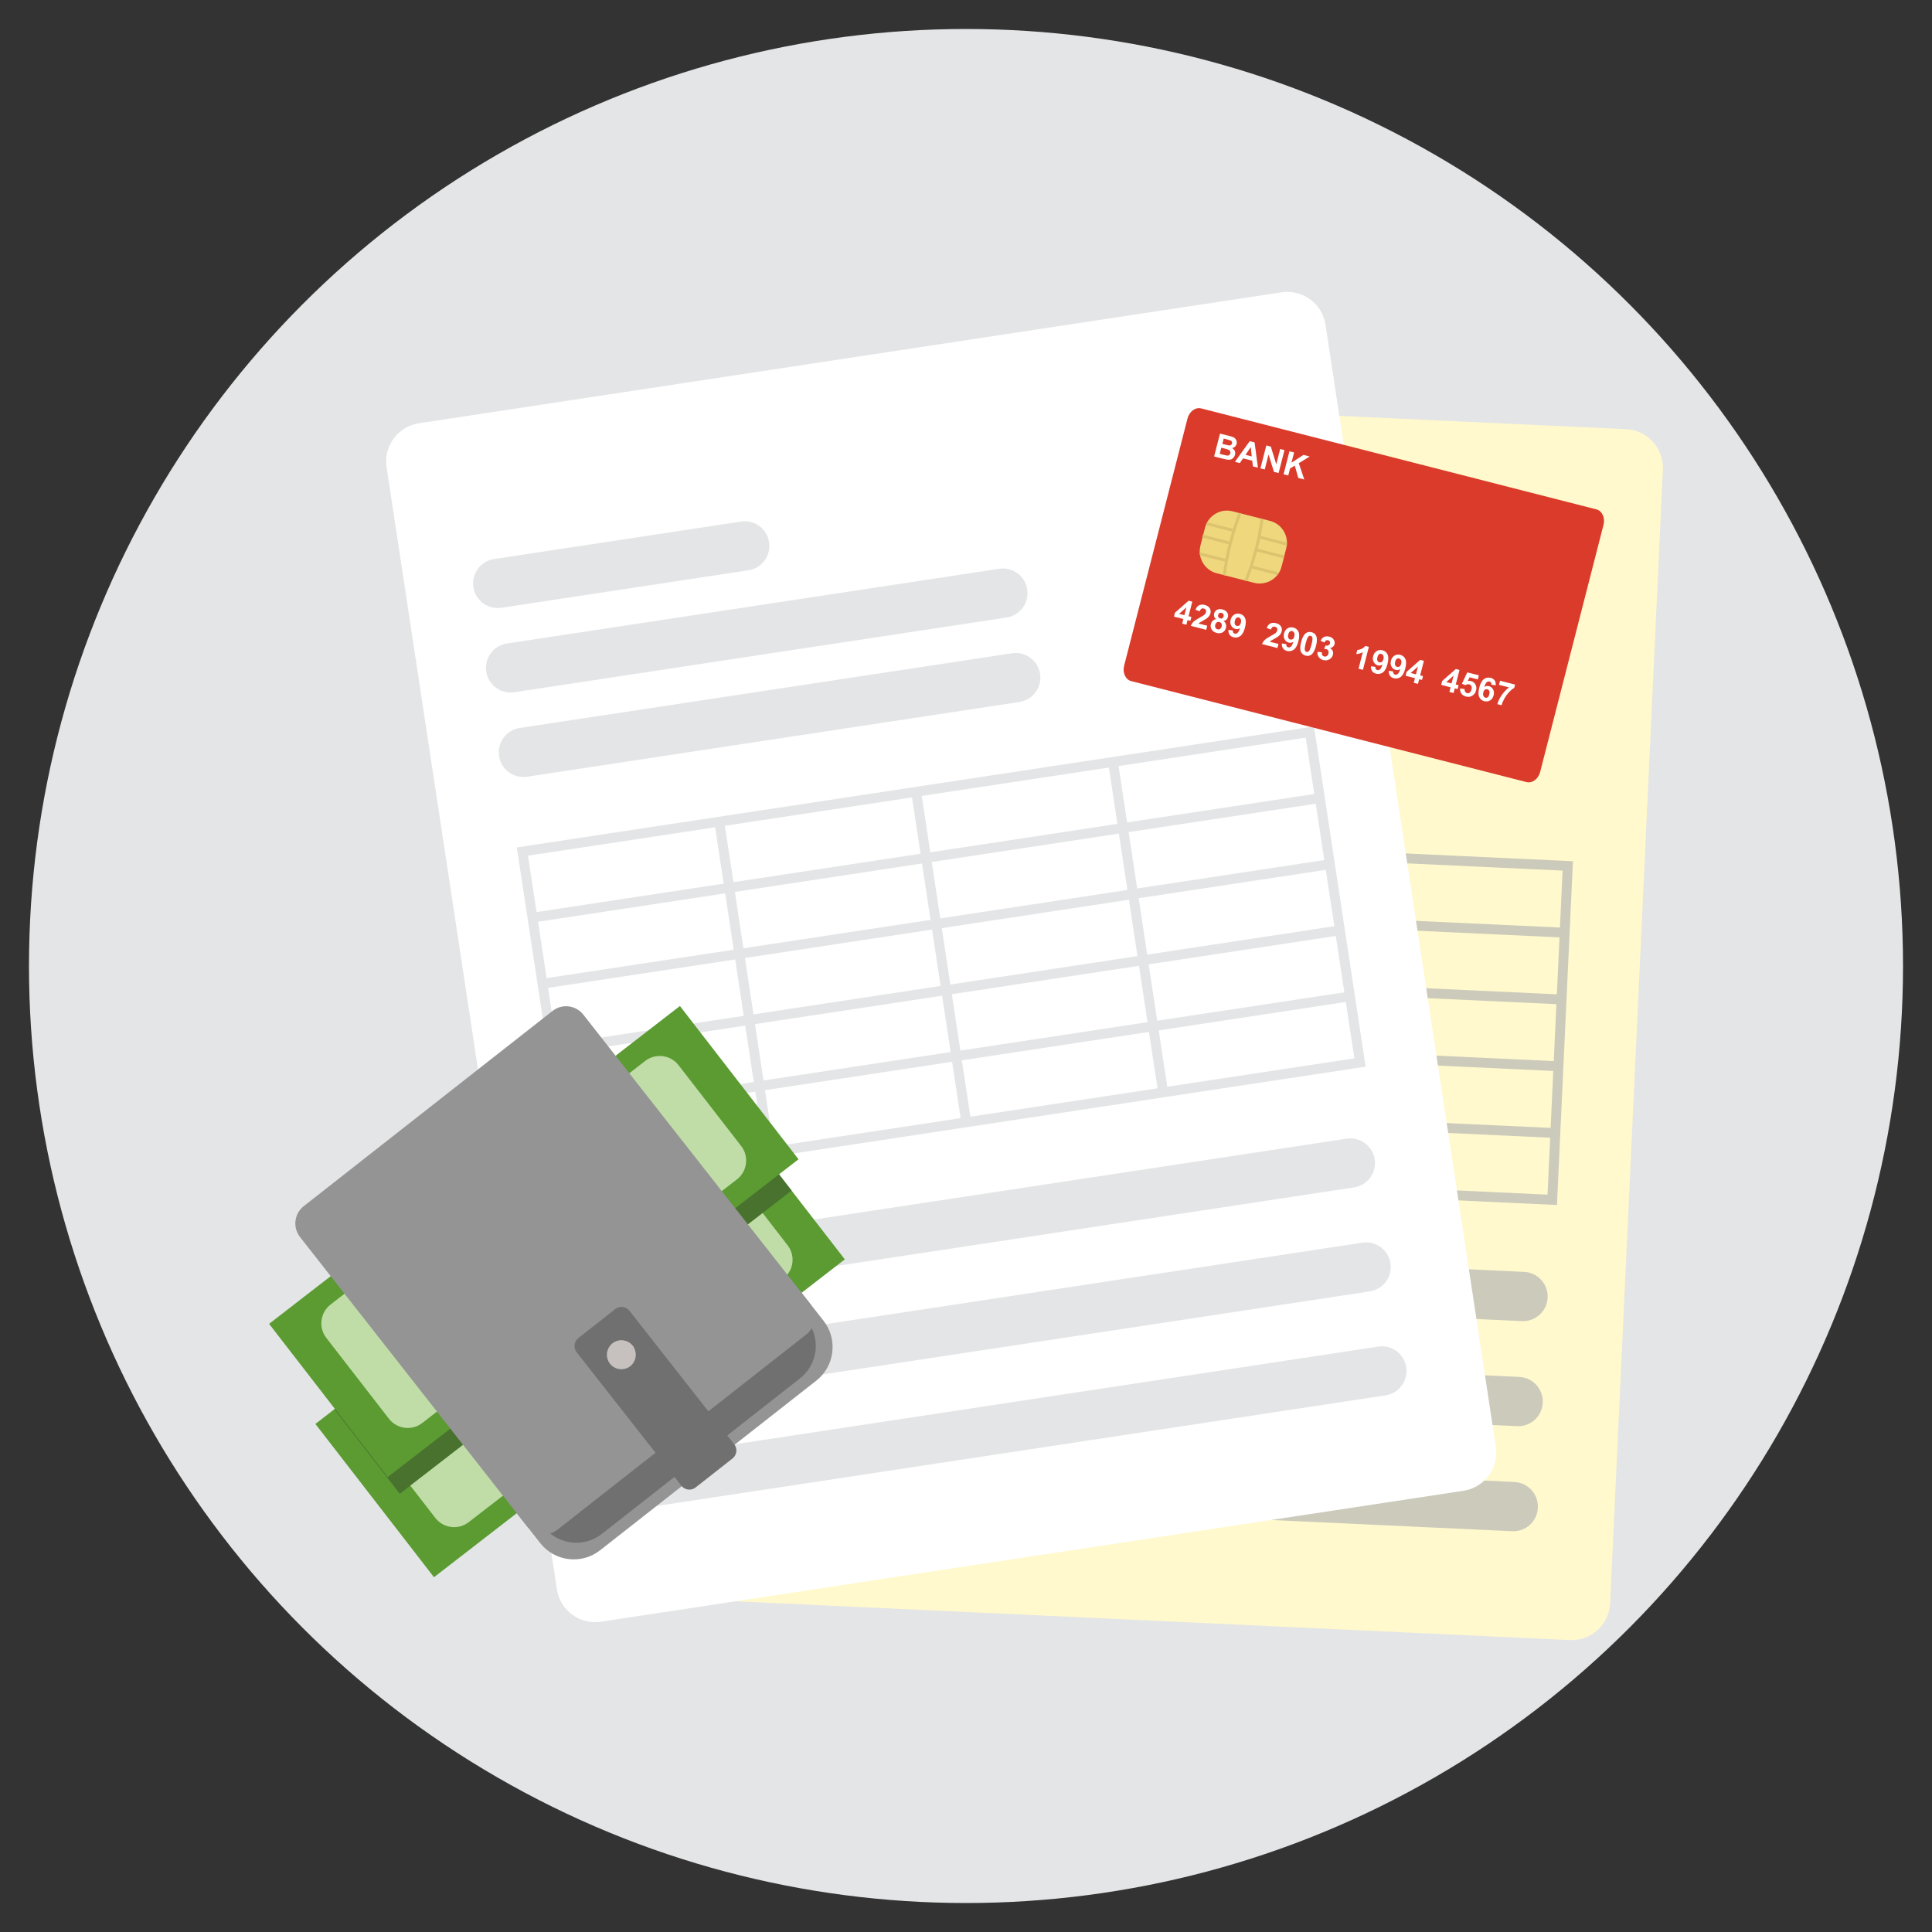 <?xml version="1.0" encoding="utf-8"?>
<!-- Generator: Adobe Illustrator 24.1.0, SVG Export Plug-In . SVG Version: 6.00 Build 0)  -->
<svg version="1.1" id="Capa_1" xmlns="http://www.w3.org/2000/svg" xmlns:xlink="http://www.w3.org/1999/xlink" x="0px" y="0px"
	 viewBox="0 0 400 400" style="enable-background:new 0 0 400 400;" xml:space="preserve">
<rect x="0" y="0" width="400" height="400" fill="#333333" stroke="none"/>
<style type="text/css">
	.st0{fill:#E4E5E6;}
	.st1{fill:#FFF9CD;}
	.st2{fill:#97C6FF;}
	.st3{fill:#CCCABB;}
	.st4{fill:#FFFFFF;}
	.st5{fill:#949494;}
	.st6{fill:#707070;}
	.st7{fill:#5B9B32;}
	.st8{fill:#C0DDA8;}
	.st9{fill:#48722E;}
	.st10{fill:#C6C1BE;}
	.st11{fill:#DB3B2B;}
	.st12{fill:#EED77C;}
	.st13{fill:#DDC36F;}
</style>
<g>
	<g>
		<circle class="st0" cx="200" cy="200" r="194"/>
	</g>
	<g>
		<g>
			<path class="st1" d="M325.01,339.56l-180.44-8.39c-4.41-0.21-7.81-3.94-7.61-8.35l10.92-234.74c0.21-4.41,3.94-7.81,8.35-7.61
				l180.44,8.39c4.41,0.2,7.81,3.94,7.61,8.35l-10.92,234.74C333.16,336.36,329.42,339.76,325.01,339.56z"/>
			<path class="st2" d="M217.16,123.67l-51.66-2.4c-2.82-0.13-4.99-2.52-4.86-5.33l0,0c0.13-2.82,2.52-4.99,5.33-4.86l51.66,2.4
				c2.82,0.13,4.99,2.52,4.86,5.33l0,0C222.37,121.63,219.98,123.8,217.16,123.67z"/>
			<path class="st2" d="M267.66,143.73l-102.98-4.79c-2.82-0.13-4.99-2.52-4.86-5.33l0,0c0.13-2.82,2.52-4.99,5.33-4.86l102.98,4.79
				c2.82,0.13,4.99,2.52,4.86,5.33l0,0C272.86,141.69,270.47,143.86,267.66,143.73z"/>
			<path class="st3" d="M315.09,273.52l-156.33-7.27c-2.82-0.13-4.99-2.52-4.86-5.33l0,0c0.13-2.82,2.52-4.99,5.33-4.86l156.33,7.27
				c2.82,0.13,4.99,2.52,4.86,5.33l0,0C320.3,271.47,317.91,273.65,315.09,273.52z"/>
			<path class="st3" d="M314.08,295.27L157.75,288c-2.82-0.13-4.99-2.52-4.86-5.33l0,0c0.13-2.82,2.52-4.99,5.33-4.86l156.33,7.27
				c2.82,0.13,4.99,2.52,4.86,5.33l0,0C319.29,293.23,316.9,295.4,314.08,295.27z"/>
			<path class="st3" d="M313.07,317.02l-156.33-7.27c-2.82-0.13-4.99-2.52-4.86-5.33l0,0c0.13-2.82,2.52-4.99,5.33-4.86l156.33,7.27
				c2.82,0.13,4.99,2.52,4.86,5.33l0,0C318.28,314.98,315.89,317.15,313.07,317.02z"/>
			<path class="st2" d="M266.84,161.4l-102.98-4.79c-2.82-0.13-4.99-2.52-4.86-5.33l0,0c0.13-2.82,2.52-4.99,5.33-4.86l102.98,4.79
				c2.82,0.13,4.99,2.52,4.86,5.33l0,0C272.04,159.36,269.65,161.53,266.84,161.4z"/>
			<path class="st3" d="M158.9,170.55l-3.31,71.17l166.76,7.76l3.31-71.17L158.9,170.55z M322.97,192.04l-39.14-1.82l0.55-11.79
				l39.14,1.82L322.97,192.04z M241.91,204.17l39.14,1.82l-0.55,11.79l-39.14-1.82L241.91,204.17z M239.33,215.86l-39.14-1.82
				l0.55-11.79l39.14,1.82L239.33,215.86z M242.01,202.13l0.55-11.79l39.14,1.82l-0.55,11.79L242.01,202.13z M242.65,188.3
				l0.55-11.79l39.14,1.82l-0.55,11.79L242.65,188.3z M240.61,188.21l-39.14-1.82l0.55-11.79l39.14,1.82L240.61,188.21z
				 M240.52,190.25l-0.55,11.79l-39.14-1.82l0.55-11.79L240.52,190.25z M198.79,200.12l-39.14-1.82l0.55-11.79l39.14,1.82
				L198.79,200.12z M198.7,202.15l-0.55,11.79l-39.14-1.82l0.55-11.79L198.7,202.15z M198.05,215.98l-0.55,11.79l-39.14-1.82
				l0.55-11.79L198.05,215.98z M200.09,216.08l39.14,1.82l-0.55,11.79l-39.14-1.82L200.09,216.08z M238.59,231.72l-0.55,11.79
				l-39.14-1.82l0.55-11.79L238.59,231.72z M240.63,231.82l39.14,1.82l-0.55,11.79l-39.14-1.82L240.63,231.82z M240.72,229.78
				l0.55-11.79l39.14,1.82l-0.55,11.79L240.72,229.78z M282.45,219.91l39.14,1.82l-0.55,11.79l-39.14-1.82L282.45,219.91z
				 M282.55,217.87l0.55-11.79l39.14,1.82l-0.55,11.79L282.55,217.87z M283.19,204.04l0.55-11.79l39.14,1.82l-0.55,11.79
				L283.19,204.04z M199.98,174.5l-0.55,11.79l-39.14-1.82l0.55-11.79L199.98,174.5z M158.27,227.99l39.14,1.82l-0.55,11.79
				l-39.14-1.82L158.27,227.99z M281.26,245.52l0.55-11.79l39.14,1.82l-0.55,11.79L281.26,245.52z"/>
			<path class="st4" d="M302.99,308.65L124.4,335.76c-4.36,0.66-8.43-2.34-9.1-6.7L80.04,96.73c-0.66-4.36,2.34-8.43,6.7-9.1
				l178.59-27.11c4.36-0.66,8.43,2.34,9.1,6.7l35.27,232.34C310.35,303.92,307.36,307.99,302.99,308.65z"/>
			<path class="st0" d="M154.95,118.07l-51.13,7.76c-2.79,0.42-5.39-1.49-5.81-4.28l0,0c-0.42-2.79,1.49-5.39,4.28-5.81l51.13-7.76
				c2.79-0.42,5.39,1.49,5.81,4.28l0,0C159.65,115.05,157.74,117.65,154.95,118.07z"/>
			<path class="st0" d="M208.4,127.85l-101.92,15.47c-2.79,0.42-5.39-1.49-5.81-4.28h0c-0.42-2.79,1.49-5.39,4.28-5.81l101.92-15.47
				c2.79-0.42,5.39,1.49,5.81,4.28l0,0C213.1,124.83,211.19,127.43,208.4,127.85z"/>
			<path class="st0" d="M280.34,245.84l-154.73,23.49c-2.79,0.42-5.39-1.49-5.81-4.28l0,0c-0.42-2.79,1.49-5.39,4.28-5.81
				l154.73-23.49c2.79-0.42,5.39,1.49,5.81,4.28l0,0C285.04,242.81,283.12,245.41,280.34,245.84z"/>
			<path class="st0" d="M283.6,267.37l-154.73,23.49c-2.79,0.42-5.39-1.49-5.81-4.28v0c-0.42-2.79,1.49-5.39,4.28-5.81l154.73-23.49
				c2.79-0.42,5.39,1.49,5.81,4.28l0,0C288.31,264.34,286.39,266.94,283.6,267.37z"/>
			<path class="st0" d="M286.87,288.89l-154.73,23.49c-2.79,0.42-5.39-1.49-5.81-4.28l0,0c-0.42-2.79,1.49-5.39,4.28-5.81
				l154.73-23.49c2.79-0.42,5.39,1.49,5.81,4.28l0,0C291.57,285.87,289.66,288.47,286.87,288.89z"/>
			<path class="st0" d="M211.05,145.34l-101.92,15.47c-2.79,0.42-5.39-1.49-5.81-4.28l0,0c-0.42-2.79,1.49-5.39,4.28-5.81
				l101.92-15.47c2.79-0.42,5.39,1.49,5.81,4.28v0C215.76,142.32,213.84,144.92,211.05,145.34z"/>
			<path class="st0" d="M107,175.45l10.69,70.44l165.05-25.05l-10.69-70.44L107,175.45z M272.1,164.39l-38.74,5.88l-1.77-11.67
				l38.74-5.88L272.1,164.39z M194.99,192.16l38.74-5.88l1.77,11.67l-38.74,5.88L194.99,192.16z M194.74,204.13L156,210.01
				l-1.77-11.67l38.74-5.88L194.74,204.13z M194.68,190.14l-1.77-11.67l38.74-5.88l1.77,11.67L194.68,190.14z M192.61,176.46
				l-1.77-11.67l38.74-5.88l1.77,11.67L192.61,176.46z M190.59,176.76l-38.74,5.88l-1.77-11.67l38.74-5.88L190.59,176.76z
				 M190.89,178.78l1.77,11.67l-38.74,5.88l-1.77-11.67L190.89,178.78z M151.91,196.63l-38.74,5.88l-1.77-11.67l38.74-5.88
				L151.91,196.63z M152.21,198.65l1.77,11.67l-38.74,5.88l-1.77-11.67L152.21,198.65z M154.29,212.34l1.77,11.67l-38.74,5.88
				l-1.77-11.67L154.29,212.34z M156.31,212.03l38.74-5.88l1.77,11.67l-38.74,5.88L156.31,212.03z M197.12,219.83l1.77,11.67
				l-38.74,5.88l-1.77-11.67L197.12,219.83z M199.14,219.53l38.74-5.88l1.77,11.67l-38.74,5.88L199.14,219.53z M198.84,217.51
				l-1.77-11.67l38.74-5.88l1.77,11.67L198.84,217.51z M237.82,199.66l38.74-5.88l1.77,11.67l-38.74,5.88L237.82,199.66z
				 M237.52,197.64l-1.77-11.67l38.74-5.88l1.77,11.67L237.52,197.64z M235.44,183.95l-1.77-11.67l38.74-5.88l1.77,11.67
				L235.44,183.95z M148.06,171.28l1.77,11.67l-38.74,5.88l-1.77-11.67L148.06,171.28z M117.63,231.9l38.74-5.88l1.77,11.67
				l-38.74,5.88L117.63,231.9z M241.67,225l-1.77-11.67l38.74-5.88l1.77,11.67L241.67,225z"/>
		</g>
		<g>
			<path class="st5" d="M111.84,319.47L70.2,266.41c-3.01-3.84-2.34-9.4,1.5-12.41l44.76-35.12c3.84-3.01,9.4-2.34,12.41,1.5
				l41.63,53.06c3.01,3.84,2.34,9.4-1.5,12.41l-44.76,35.12C120.41,323.98,114.85,323.31,111.84,319.47z"/>
			<path class="st6" d="M112.59,316.14l-42.37-53.99c-2.91-3.71-2.27-9.09,1.45-12l41.04-32.21c3.71-2.91,9.09-2.27,12,1.45
				l42.37,53.99c2.91,3.71,2.27,9.09-1.45,12l-41.04,32.21C120.88,320.5,115.51,319.85,112.59,316.14z"/>
			<g>
				<g>
					
						<rect x="66.35" y="257.62" transform="matrix(0.791 -0.612 0.612 0.791 -144.848 131.64)" class="st7" width="107.53" height="40.12"/>
					<path class="st8" d="M78.05,290.63l65.14-50.43c2.15-1.67,5.25-1.27,6.91,0.88l12.96,16.73c1.67,2.15,1.27,5.25-0.88,6.91
						l-65.14,50.43c-2.15,1.67-5.25,1.27-6.91-0.88l-12.96-16.73C75.51,295.39,75.9,292.29,78.05,290.63z"/>
					<circle class="st7" cx="121.45" cy="277.63" r="11.79"/>
					<circle class="st7" cx="143.4" cy="260.63" r="5.51"/>
					<circle class="st7" cx="100.35" cy="293.96" r="5.51"/>
					<g>
						<path class="st8" d="M125.74,282.13c0.51-0.45,0.9-0.92,1.17-1.41c0.35-0.62,0.49-1.24,0.44-1.88
							c-0.05-0.63-0.27-1.19-0.64-1.67c-0.58-0.75-1.37-1.16-2.35-1.23c-0.7-0.05-1.65,0.19-2.86,0.72c-0.01,0-0.02,0.01-0.03,0.01
							c-0.43,0.19-0.79,0.34-1.08,0.47c-0.36,0.15-0.62,0.25-0.77,0.31c-0.42,0.14-0.75,0.18-1.01,0.12
							c-0.25-0.06-0.47-0.2-0.64-0.42c-0.07-0.09-0.13-0.18-0.17-0.28c-0.13-0.29-0.15-0.62-0.07-0.99c0.09-0.41,0.34-0.8,0.76-1.19
							c0.1-0.09,0.21-0.19,0.33-0.28c0.21-0.16,0.42-0.29,0.63-0.39c0.37-0.18,0.74-0.26,1.1-0.24c0.3,0.01,0.61,0.1,0.92,0.26
							c0.27,0.14,0.55,0.33,0.83,0.59l1.72-1.62c-0.18-0.19-0.37-0.36-0.56-0.51c-0.78-0.64-1.61-0.98-2.47-1.02
							c-0.9-0.05-1.84,0.25-2.83,0.89c-0.19,0.12-0.38,0.26-0.58,0.41c-0.12,0.1-0.24,0.19-0.36,0.29c-0.64,0.54-1.12,1.1-1.44,1.66
							c-0.37,0.66-0.53,1.34-0.46,2.05c0.05,0.59,0.23,1.13,0.54,1.6c0.06,0.09,0.12,0.19,0.19,0.28c0.46,0.6,0.98,1.01,1.55,1.22
							c0.57,0.21,1.17,0.26,1.8,0.15c0.62-0.11,1.46-0.4,2.52-0.89c0.02-0.01,0.05-0.02,0.07-0.03c0.39-0.18,0.74-0.32,1.05-0.44
							c0.55-0.2,0.95-0.3,1.21-0.29c0.31,0.01,0.56,0.13,0.73,0.35c0.19,0.25,0.24,0.52,0.15,0.82c-0.1,0.34-0.31,0.68-0.63,1
							c-0.12,0.12-0.26,0.24-0.41,0.36c-0.18,0.14-0.35,0.26-0.52,0.35c-0.34,0.19-0.65,0.28-0.94,0.27
							c-0.44-0.01-0.88-0.22-1.34-0.64l-1.85,1.57c0.71,0.85,1.56,1.3,2.57,1.36c0.87,0.05,1.81-0.27,2.81-0.95
							c0.16-0.11,0.32-0.23,0.49-0.35C125.46,282.37,125.6,282.25,125.74,282.13z"/>
					</g>
					
						<rect x="120.98" y="269.42" transform="matrix(-0.791 0.612 -0.612 -0.791 387.675 422.851)" class="st8" width="1.17" height="16.54"/>
				</g>
				
					<rect x="65.29" y="257.98" transform="matrix(0.791 -0.612 0.612 0.791 -140.302 127.664)" class="st9" width="102.56" height="22.12"/>
				<g>
					
						<rect x="56.74" y="237.08" transform="matrix(-0.791 0.612 -0.612 -0.791 355.297 392.821)" class="st7" width="107.53" height="40.12"/>
					<path class="st8" d="M68.44,270.09l65.14-50.43c2.15-1.67,5.25-1.27,6.91,0.88l12.96,16.73c1.67,2.15,1.27,5.25-0.88,6.91
						l-65.14,50.43c-2.15,1.67-5.25,1.27-6.91-0.88L67.56,277C65.9,274.85,66.29,271.76,68.44,270.09z"/>
					
						<ellipse transform="matrix(0.428 -0.904 0.904 0.428 -168.379 248.088)" class="st7" cx="111.84" cy="257.09" rx="11.79" ry="11.79"/>
					<circle class="st7" cx="133.79" cy="240.09" r="5.51"/>
					<circle class="st7" cx="90.74" cy="273.42" r="5.51"/>
					<g>
						<path class="st8" d="M114.42,252.45l-1.72,1.62c-0.6-0.54-1.18-0.82-1.75-0.85c-0.57-0.03-1.15,0.18-1.73,0.63
							c-0.62,0.48-0.98,0.97-1.09,1.47c-0.11,0.5-0.03,0.93,0.24,1.28c0.17,0.22,0.39,0.36,0.64,0.42c0.25,0.06,0.59,0.01,1.01-0.12
							c0.28-0.1,0.9-0.35,1.86-0.77c1.22-0.54,2.19-0.79,2.89-0.74c0.99,0.07,1.77,0.48,2.35,1.23c0.37,0.48,0.59,1.04,0.64,1.67
							c0.05,0.63-0.1,1.26-0.44,1.88c-0.35,0.62-0.88,1.21-1.61,1.78c-1.19,0.92-2.29,1.36-3.3,1.3c-1.01-0.06-1.86-0.51-2.57-1.36
							l1.85-1.57c0.46,0.42,0.91,0.64,1.34,0.64c0.44,0,0.92-0.2,1.46-0.62c0.56-0.43,0.9-0.88,1.04-1.36
							c0.09-0.3,0.04-0.58-0.15-0.82c-0.17-0.22-0.42-0.34-0.73-0.36c-0.4-0.02-1.15,0.23-2.25,0.73c-1.1,0.5-1.97,0.81-2.6,0.92
							c-0.63,0.11-1.23,0.06-1.8-0.15c-0.57-0.21-1.08-0.62-1.55-1.22c-0.42-0.54-0.66-1.17-0.73-1.88
							c-0.07-0.71,0.09-1.39,0.46-2.05c0.37-0.66,0.97-1.31,1.8-1.95c1.2-0.93,2.34-1.37,3.41-1.31
							C112.46,250.97,113.47,251.48,114.42,252.45z"/>
					</g>
					
						<rect x="111.37" y="248.88" transform="matrix(-0.791 0.612 -0.612 -0.791 357.898 391.955)" class="st8" width="1.17" height="16.54"/>
				</g>
			</g>
			<path class="st5" d="M166.94,276.28l-51.5,40.41c-1.98,1.55-4.85,1.21-6.4-0.77l-46.92-59.8c-1.24-1.58-1.27-3.72-0.23-5.31
				c0.26-0.4,0.6-0.77,1-1.09l51.5-40.41c0.09-0.07,0.18-0.14,0.27-0.2c0.32-0.22,0.67-0.39,1.02-0.52c1.79-0.63,3.86-0.09,5.1,1.49
				l46.92,59.8C169.27,271.87,168.92,274.73,166.94,276.28z"/>
			<path class="st6" d="M151.66,301.96l-7.64,6c-0.05,0.04-0.09,0.07-0.14,0.1c-0.3,0.2-0.64,0.31-0.99,0.34
				c-0.67,0.05-1.36-0.22-1.81-0.79l-21.69-27.64c-0.71-0.91-0.55-2.23,0.35-2.94l7.64-6c0.91-0.71,2.22-0.56,2.94,0.35l21.69,27.64
				c0.45,0.57,0.55,1.3,0.34,1.95c-0.11,0.33-0.3,0.63-0.56,0.88C151.75,301.88,151.71,301.92,151.66,301.96z"/>
			<path class="st10" d="M130.49,282.85c-1.3,1.02-3.18,0.79-4.2-0.51c-0.96-1.22-0.82-2.96,0.29-4.01
				c0.07-0.07,0.14-0.13,0.22-0.19c1.3-1.02,3.18-0.79,4.2,0.51c0.1,0.13,0.19,0.26,0.26,0.4
				C131.96,280.31,131.66,281.93,130.49,282.85z"/>
			<path class="st10" d="M130.37,280.67c-1.03,0.81-2.52,0.63-3.33-0.4c-0.45-0.57-0.59-1.28-0.45-1.93
				c0.07-0.07,0.14-0.13,0.22-0.19c1.3-1.02,3.18-0.79,4.2,0.51c0.1,0.13,0.19,0.26,0.26,0.4
				C131.2,279.67,130.9,280.26,130.37,280.67z"/>
		</g>
		<g>
			<path class="st11" d="M316.03,161.92l-81.81-20.9c-1.19-0.3-1.86-1.74-1.48-3.2l13.12-51.17c0.37-1.46,1.65-2.4,2.84-2.09
				l81.81,20.9c1.19,0.3,1.86,1.74,1.48,3.2l-13.12,51.17C318.49,161.29,317.22,162.23,316.03,161.92z"/>
			<g>
				<path class="st12" d="M266.3,113.53l-0.96,3.76c-0.12,0.45-0.29,0.87-0.52,1.25c-0.11,0.18-0.23,0.36-0.36,0.52
					c-1.11,1.39-2.98,2.07-4.81,1.61l-7.74-1.98c-1.83-0.47-3.14-1.96-3.45-3.72c-0.04-0.21-0.06-0.42-0.07-0.63
					c-0.02-0.44,0.03-0.9,0.14-1.35l0.96-3.76c0.05-0.19,0.11-0.38,0.18-0.55c0.08-0.19,0.16-0.37,0.26-0.55
					c1.01-1.82,3.15-2.81,5.26-2.27l7.74,1.98c2.11,0.54,3.51,2.43,3.52,4.52c0,0.2-0.01,0.4-0.04,0.61
					C266.39,113.15,266.35,113.34,266.3,113.53z"/>
				<g>
					<path class="st13" d="M260.89,111.55c0.04-0.2,0.08-0.39,0.12-0.58c0.24-1.19,0.44-2.36,0.58-3.47l-0.58-0.15
						c-0.23,1.8-0.62,3.91-1.23,6.29c-0.66,2.58-1.4,4.77-2.12,6.53l0.57,0.15c0.33-0.81,0.65-1.69,0.96-2.59
						c0.06-0.19,0.13-0.38,0.19-0.57c0.3-0.94,0.58-1.9,0.84-2.86c0.05-0.17,0.09-0.34,0.13-0.51l0.02-0.07
						C260.57,113,260.74,112.28,260.89,111.55z M255.06,112.43c0.61-2.37,1.28-4.42,1.95-6.1l-0.58-0.15
						c-0.41,1.04-0.8,2.16-1.16,3.32c-0.06,0.19-0.12,0.38-0.17,0.57c-0.22,0.71-0.42,1.43-0.6,2.14l-0.02,0.07
						c-0.04,0.17-0.09,0.34-0.13,0.51c-0.24,0.97-0.45,1.95-0.64,2.91c-0.04,0.2-0.07,0.39-0.11,0.59
						c-0.17,0.94-0.31,1.86-0.41,2.73l0.57,0.15C253.99,117.28,254.4,115,255.06,112.43z"/>
				</g>
				<g>
					<path class="st13" d="M266.41,112.96l-5.82-1.49l0.15-0.58l5.71,1.46C266.45,112.56,266.44,112.76,266.41,112.96z"/>
				</g>
				<g>
					<path class="st13" d="M264.82,118.54c-0.11,0.18-0.23,0.36-0.36,0.52l-5.44-1.39l0.15-0.58L264.82,118.54z"/>
				</g>
				<g>
					
						<rect x="262.6" y="111.65" transform="matrix(0.248 -0.969 0.969 0.248 86.546 340.859)" class="st13" width="0.6" height="6.04"/>
				</g>
				<g>
					<path class="st13" d="M255.64,109.59l-0.15,0.58l-5.82-1.49c0.08-0.19,0.16-0.37,0.26-0.55L255.64,109.59z"/>
				</g>
				<g>
					<path class="st13" d="M254.05,115.79l-0.15,0.58l-5.45-1.39c-0.04-0.21-0.06-0.42-0.07-0.63L254.05,115.79z"/>
				</g>
				<g>
					
						<rect x="251.64" y="108.84" transform="matrix(0.248 -0.969 0.969 0.248 81.014 328.132)" class="st13" width="0.6" height="6.04"/>
				</g>
			</g>
			<g>
				<path class="st4" d="M252.59,89.77l1.9,0.48c0.38,0.1,0.65,0.18,0.83,0.26c0.18,0.08,0.33,0.19,0.44,0.32
					c0.12,0.14,0.21,0.3,0.26,0.49c0.05,0.19,0.06,0.39,0,0.59c-0.06,0.22-0.17,0.41-0.34,0.57c-0.17,0.16-0.37,0.25-0.59,0.29
					c0.27,0.16,0.45,0.36,0.56,0.6c0.1,0.24,0.12,0.5,0.05,0.78c-0.06,0.22-0.16,0.41-0.31,0.59c-0.15,0.18-0.33,0.31-0.54,0.38
					c-0.21,0.08-0.44,0.1-0.7,0.06c-0.16-0.02-0.55-0.11-1.16-0.26l-1.62-0.41L252.59,89.77z M253.35,90.8l-0.28,1.1l0.63,0.16
					c0.37,0.1,0.61,0.15,0.7,0.16c0.17,0.02,0.31,0,0.43-0.07c0.12-0.07,0.2-0.18,0.24-0.33c0.04-0.15,0.03-0.28-0.03-0.39
					c-0.06-0.11-0.16-0.2-0.32-0.26c-0.09-0.04-0.36-0.11-0.82-0.23L253.35,90.8z M252.86,92.69l-0.33,1.27l0.89,0.23
					c0.35,0.09,0.57,0.13,0.66,0.14c0.15,0.01,0.28-0.02,0.4-0.1c0.12-0.08,0.19-0.2,0.24-0.37c0.04-0.14,0.03-0.27-0.01-0.39
					c-0.04-0.12-0.13-0.21-0.24-0.29c-0.12-0.08-0.4-0.17-0.83-0.29L252.86,92.69z"/>
				<path class="st4" d="M260.44,96.83l-1.04-0.27l-0.14-1.18l-1.9-0.48l-0.67,0.98l-1.02-0.26l3.07-4.28l1.01,0.26L260.44,96.83z
					 M259.16,94.5l-0.2-1.93l-1.09,1.6L259.16,94.5z"/>
				<path class="st4" d="M260.96,96.97l1.22-4.75l0.93,0.24l1.13,3.67l0.81-3.17l0.89,0.23l-1.22,4.75l-0.96-0.25l-1.12-3.59
					l-0.79,3.1L260.96,96.97z"/>
				<path class="st4" d="M265.75,98.19l1.22-4.75l0.96,0.24l-0.54,2.11l2.48-1.61l1.29,0.33l-2.26,1.39l1.14,3.38l-1.24-0.32
					l-0.73-2.56l-0.98,0.6l-0.37,1.44L265.75,98.19z"/>
			</g>
			<g>
				<path class="st4" d="M244.76,129.12l0.24-0.96l-1.94-0.5l0.2-0.8l2.83-2.49l0.76,0.2l-0.77,3.01l0.59,0.15l-0.21,0.8l-0.59-0.15
					l-0.24,0.96L244.76,129.12z M245.21,127.37l0.42-1.62l-1.51,1.34L245.21,127.37z"/>
				<path class="st4" d="M249.95,129.55l-0.22,0.85l-3.19-0.82c0.12-0.31,0.3-0.59,0.54-0.83c0.25-0.24,0.68-0.53,1.32-0.88
					c0.51-0.28,0.83-0.47,0.95-0.58c0.17-0.16,0.28-0.33,0.33-0.51c0.05-0.2,0.04-0.37-0.04-0.51c-0.08-0.14-0.22-0.23-0.41-0.28
					c-0.19-0.05-0.36-0.03-0.5,0.06c-0.14,0.09-0.26,0.26-0.34,0.52l-0.88-0.32c0.18-0.49,0.44-0.8,0.78-0.95
					c0.34-0.15,0.73-0.16,1.15-0.05c0.47,0.12,0.8,0.34,1.01,0.66c0.2,0.32,0.26,0.67,0.16,1.05c-0.05,0.21-0.15,0.41-0.27,0.58
					c-0.13,0.17-0.3,0.35-0.52,0.51c-0.15,0.11-0.4,0.26-0.75,0.45c-0.35,0.19-0.58,0.32-0.68,0.39c-0.1,0.07-0.18,0.14-0.25,0.21
					L249.95,129.55z"/>
				<path class="st4" d="M251.79,128.19c-0.21-0.16-0.35-0.34-0.41-0.54c-0.06-0.2-0.07-0.41-0.01-0.61
					c0.09-0.35,0.29-0.62,0.6-0.78c0.31-0.17,0.69-0.19,1.14-0.08c0.45,0.12,0.77,0.32,0.96,0.62c0.19,0.29,0.24,0.62,0.15,0.97
					c-0.06,0.22-0.16,0.4-0.32,0.54s-0.35,0.23-0.58,0.27c0.24,0.17,0.4,0.38,0.48,0.62c0.08,0.24,0.09,0.49,0.03,0.76
					c-0.11,0.44-0.34,0.76-0.69,0.96c-0.35,0.2-0.76,0.24-1.22,0.13c-0.43-0.11-0.76-0.32-0.99-0.62c-0.27-0.35-0.35-0.76-0.23-1.23
					c0.07-0.26,0.19-0.48,0.37-0.66C251.24,128.35,251.48,128.23,251.79,128.19z M251.61,129.33c-0.06,0.25-0.05,0.46,0.04,0.64
					c0.09,0.17,0.23,0.28,0.43,0.33c0.19,0.05,0.36,0.02,0.52-0.08s0.27-0.28,0.33-0.54c0.06-0.22,0.04-0.42-0.05-0.58
					c-0.09-0.17-0.23-0.28-0.42-0.32c-0.22-0.06-0.41-0.02-0.56,0.1C251.75,129,251.65,129.15,251.61,129.33z M252.21,127.32
					c-0.05,0.18-0.03,0.34,0.05,0.46c0.08,0.13,0.2,0.21,0.37,0.26c0.17,0.04,0.32,0.03,0.45-0.05s0.22-0.2,0.26-0.39
					c0.04-0.17,0.03-0.32-0.05-0.45c-0.08-0.13-0.2-0.21-0.37-0.26c-0.17-0.04-0.33-0.03-0.46,0.05
					C252.34,127.02,252.25,127.15,252.21,127.32z"/>
				<path class="st4" d="M254.34,130.4l0.91,0.13c-0.02,0.18,0,0.33,0.07,0.44s0.18,0.18,0.33,0.22c0.19,0.05,0.37,0,0.55-0.14
					s0.35-0.48,0.53-1.01c-0.3,0.21-0.62,0.27-0.96,0.18c-0.37-0.1-0.66-0.32-0.86-0.68c-0.2-0.36-0.24-0.77-0.12-1.23
					c0.12-0.48,0.37-0.83,0.73-1.05c0.36-0.22,0.76-0.28,1.21-0.16c0.48,0.12,0.83,0.41,1.04,0.86c0.21,0.45,0.21,1.1-0.01,1.96
					c-0.22,0.87-0.54,1.45-0.96,1.76c-0.42,0.3-0.89,0.39-1.4,0.26c-0.37-0.09-0.65-0.27-0.82-0.53
					C254.38,131.14,254.3,130.81,254.34,130.4z M256.91,128.94c0.08-0.29,0.07-0.54-0.03-0.74s-0.23-0.32-0.41-0.36
					c-0.17-0.04-0.33-0.01-0.47,0.09c-0.15,0.1-0.26,0.31-0.33,0.61c-0.08,0.31-0.08,0.55,0.01,0.72c0.08,0.17,0.22,0.28,0.4,0.33
					c0.17,0.04,0.34,0.01,0.5-0.09C256.73,129.39,256.84,129.21,256.91,128.94z"/>
				<path class="st4" d="M264.7,133.32l-0.22,0.85l-3.19-0.82c0.12-0.31,0.3-0.59,0.54-0.83c0.25-0.24,0.68-0.53,1.32-0.88
					c0.51-0.28,0.83-0.47,0.95-0.58c0.17-0.16,0.28-0.33,0.33-0.51c0.05-0.2,0.04-0.37-0.04-0.51c-0.08-0.14-0.22-0.23-0.41-0.28
					c-0.19-0.05-0.36-0.03-0.5,0.06c-0.14,0.09-0.26,0.26-0.34,0.52l-0.88-0.32c0.18-0.49,0.44-0.8,0.78-0.95s0.73-0.16,1.15-0.05
					c0.47,0.12,0.8,0.34,1.01,0.66c0.2,0.32,0.26,0.67,0.16,1.05c-0.05,0.21-0.15,0.41-0.27,0.58c-0.13,0.17-0.3,0.35-0.52,0.51
					c-0.15,0.11-0.4,0.26-0.75,0.45c-0.35,0.19-0.58,0.32-0.68,0.39c-0.1,0.07-0.18,0.14-0.25,0.21L264.7,133.32z"/>
				<path class="st4" d="M265.4,133.23l0.91,0.13c-0.02,0.18,0,0.33,0.07,0.44c0.07,0.11,0.18,0.18,0.33,0.22
					c0.19,0.05,0.37,0,0.55-0.14c0.18-0.14,0.35-0.48,0.53-1.01c-0.3,0.21-0.62,0.27-0.96,0.18c-0.37-0.1-0.66-0.32-0.86-0.68
					c-0.2-0.36-0.24-0.77-0.12-1.23c0.12-0.48,0.37-0.83,0.73-1.05c0.36-0.22,0.76-0.28,1.21-0.16c0.48,0.12,0.83,0.41,1.04,0.86
					c0.21,0.45,0.21,1.1-0.01,1.96c-0.22,0.87-0.54,1.45-0.96,1.76c-0.42,0.3-0.89,0.39-1.4,0.26c-0.37-0.09-0.65-0.27-0.82-0.53
					C265.44,133.97,265.37,133.64,265.4,133.23z M267.97,131.76c0.08-0.29,0.07-0.54-0.03-0.74c-0.09-0.2-0.23-0.32-0.41-0.36
					c-0.17-0.04-0.33-0.01-0.47,0.09c-0.15,0.1-0.26,0.31-0.33,0.61c-0.08,0.31-0.08,0.55,0.01,0.72c0.08,0.17,0.22,0.28,0.4,0.33
					c0.17,0.04,0.34,0.01,0.5-0.09C267.79,132.22,267.91,132.03,267.97,131.76z"/>
				<path class="st4" d="M271.55,130.89c0.46,0.12,0.78,0.37,0.95,0.77c0.21,0.47,0.2,1.15-0.03,2.05c-0.23,0.9-0.55,1.5-0.96,1.82
					c-0.34,0.26-0.74,0.33-1.2,0.21c-0.46-0.12-0.79-0.39-0.98-0.82c-0.19-0.43-0.17-1.1,0.06-2.01c0.23-0.89,0.55-1.5,0.96-1.81
					C270.69,130.84,271.09,130.77,271.55,130.89z M271.36,131.64c-0.11-0.03-0.22-0.02-0.32,0.03c-0.1,0.05-0.2,0.16-0.3,0.33
					c-0.12,0.22-0.26,0.61-0.4,1.16c-0.14,0.56-0.21,0.95-0.21,1.17c0,0.22,0.04,0.38,0.11,0.47c0.07,0.09,0.16,0.15,0.27,0.18
					c0.11,0.03,0.22,0.02,0.32-0.03c0.1-0.05,0.2-0.16,0.3-0.33c0.12-0.22,0.25-0.6,0.4-1.16c0.14-0.56,0.21-0.95,0.21-1.17
					c0-0.22-0.04-0.38-0.11-0.47C271.56,131.73,271.47,131.67,271.36,131.64z"/>
				<path class="st4" d="M272.77,134.94l0.91,0.12c-0.03,0.23,0,0.42,0.09,0.57s0.23,0.25,0.4,0.29c0.19,0.05,0.36,0.02,0.53-0.09
					c0.16-0.11,0.28-0.29,0.34-0.53c0.06-0.23,0.04-0.43-0.05-0.59c-0.09-0.17-0.22-0.27-0.4-0.32c-0.12-0.03-0.26-0.04-0.44-0.04
					l0.29-0.72c0.24,0.07,0.45,0.06,0.6-0.02c0.16-0.08,0.26-0.21,0.31-0.4c0.04-0.16,0.03-0.3-0.04-0.42
					c-0.07-0.12-0.18-0.2-0.34-0.24c-0.16-0.04-0.3-0.02-0.44,0.06c-0.14,0.08-0.25,0.22-0.32,0.42l-0.8-0.36
					c0.13-0.27,0.28-0.48,0.44-0.62c0.16-0.14,0.36-0.23,0.6-0.28c0.24-0.04,0.48-0.03,0.75,0.03c0.45,0.11,0.77,0.35,0.97,0.7
					c0.16,0.29,0.21,0.58,0.13,0.88c-0.11,0.42-0.42,0.69-0.94,0.82c0.26,0.13,0.44,0.31,0.55,0.56c0.11,0.24,0.13,0.51,0.06,0.8
					c-0.11,0.42-0.35,0.73-0.73,0.95c-0.38,0.22-0.8,0.27-1.25,0.15c-0.43-0.11-0.75-0.32-0.97-0.64
					C272.8,135.71,272.71,135.35,272.77,134.94z"/>
				<path class="st4" d="M282.18,138.68l-0.91-0.23l0.88-3.43c-0.41,0.23-0.86,0.36-1.35,0.39l0.21-0.83
					c0.26-0.02,0.55-0.1,0.89-0.24c0.33-0.15,0.59-0.35,0.77-0.61l0.74,0.19L282.18,138.68z"/>
				<path class="st4" d="M283.85,137.94l0.91,0.13c-0.02,0.18,0,0.33,0.07,0.44c0.07,0.11,0.18,0.18,0.33,0.22
					c0.19,0.05,0.37,0,0.55-0.14c0.18-0.14,0.35-0.48,0.53-1.01c-0.3,0.21-0.62,0.27-0.96,0.18c-0.37-0.1-0.66-0.32-0.86-0.68
					c-0.2-0.36-0.24-0.77-0.12-1.23c0.12-0.48,0.37-0.83,0.73-1.05c0.36-0.22,0.76-0.28,1.21-0.16c0.48,0.12,0.83,0.41,1.04,0.86
					c0.21,0.45,0.21,1.1-0.01,1.96c-0.22,0.87-0.54,1.45-0.96,1.76c-0.42,0.3-0.89,0.39-1.4,0.26c-0.37-0.09-0.65-0.27-0.82-0.53
					C283.88,138.68,283.81,138.35,283.85,137.94z M286.42,136.48c0.08-0.29,0.07-0.54-0.03-0.74c-0.09-0.2-0.23-0.32-0.41-0.36
					c-0.17-0.04-0.33-0.01-0.47,0.09s-0.26,0.31-0.33,0.61c-0.08,0.31-0.08,0.55,0.01,0.72s0.22,0.28,0.4,0.33
					c0.17,0.04,0.34,0.01,0.5-0.09C286.23,136.93,286.35,136.74,286.42,136.48z"/>
				<path class="st4" d="M287.53,138.88l0.91,0.13c-0.02,0.18,0,0.33,0.07,0.44c0.07,0.11,0.18,0.18,0.33,0.22
					c0.19,0.05,0.37,0,0.55-0.14c0.18-0.14,0.35-0.48,0.53-1.01c-0.3,0.21-0.62,0.27-0.96,0.18c-0.37-0.1-0.66-0.32-0.86-0.68
					c-0.2-0.36-0.24-0.77-0.12-1.23c0.12-0.48,0.37-0.83,0.73-1.05c0.36-0.22,0.76-0.28,1.21-0.16c0.48,0.12,0.83,0.41,1.04,0.86
					c0.21,0.45,0.21,1.1-0.01,1.96c-0.22,0.87-0.54,1.45-0.96,1.76c-0.42,0.3-0.89,0.39-1.4,0.26c-0.37-0.09-0.65-0.27-0.82-0.53
					S287.5,139.29,287.53,138.88z M290.1,137.42c0.08-0.29,0.07-0.54-0.03-0.74c-0.09-0.2-0.23-0.32-0.41-0.36
					c-0.17-0.04-0.33-0.01-0.47,0.09c-0.15,0.1-0.26,0.31-0.33,0.61c-0.08,0.31-0.08,0.55,0.01,0.72c0.08,0.17,0.22,0.28,0.4,0.33
					c0.17,0.04,0.34,0.01,0.5-0.09C289.92,137.87,290.04,137.69,290.1,137.42z"/>
				<path class="st4" d="M292.71,141.37l0.24-0.96l-1.94-0.5l0.2-0.8l2.83-2.49l0.76,0.2l-0.77,3.01l0.59,0.15l-0.21,0.8l-0.59-0.15
					l-0.24,0.96L292.71,141.37z M293.16,139.62l0.42-1.62l-1.51,1.34L293.16,139.62z"/>
				<path class="st4" d="M300.08,143.26l0.24-0.96l-1.94-0.5l0.2-0.8l2.83-2.49l0.76,0.2l-0.77,3.01l0.59,0.15l-0.21,0.8l-0.59-0.15
					l-0.24,0.96L300.08,143.26z M300.53,141.5l0.42-1.62l-1.51,1.34L300.53,141.5z"/>
				<path class="st4" d="M302.31,142.53l0.93,0.14c-0.03,0.21,0.01,0.39,0.11,0.55c0.1,0.15,0.23,0.25,0.39,0.29
					c0.19,0.05,0.37,0.01,0.54-0.11c0.17-0.12,0.3-0.34,0.38-0.65c0.07-0.29,0.07-0.53-0.03-0.71c-0.09-0.18-0.24-0.3-0.45-0.35
					c-0.26-0.07-0.53-0.01-0.79,0.17l-0.71-0.3l1.1-2.35l2.41,0.61l-0.22,0.85l-1.72-0.44l-0.35,0.77c0.23-0.05,0.45-0.05,0.66,0.01
					c0.4,0.1,0.71,0.34,0.91,0.7c0.21,0.37,0.25,0.78,0.13,1.25c-0.1,0.39-0.3,0.71-0.61,0.96c-0.42,0.34-0.9,0.44-1.45,0.3
					c-0.44-0.11-0.77-0.32-0.98-0.63C302.35,143.3,302.26,142.94,302.31,142.53z"/>
				<path class="st4" d="M309.68,141.89l-0.91-0.13c0.02-0.19,0-0.34-0.07-0.44c-0.07-0.11-0.18-0.18-0.32-0.22
					c-0.19-0.05-0.38,0-0.55,0.13c-0.18,0.14-0.35,0.48-0.53,1.01c0.3-0.21,0.61-0.27,0.95-0.19c0.38,0.1,0.67,0.32,0.87,0.68
					c0.2,0.36,0.24,0.77,0.12,1.22c-0.12,0.49-0.37,0.84-0.73,1.06c-0.36,0.22-0.76,0.27-1.21,0.16c-0.48-0.12-0.83-0.41-1.04-0.86
					c-0.21-0.45-0.21-1.1,0.01-1.95c0.22-0.87,0.54-1.46,0.96-1.76c0.42-0.3,0.89-0.39,1.4-0.26c0.36,0.09,0.63,0.27,0.82,0.53
					C309.64,141.16,309.71,141.49,309.68,141.89z M307.11,143.35c-0.08,0.3-0.07,0.54,0.03,0.74c0.09,0.2,0.23,0.32,0.4,0.36
					c0.17,0.04,0.33,0.01,0.47-0.09c0.15-0.1,0.26-0.3,0.33-0.6c0.08-0.31,0.08-0.55-0.01-0.72c-0.08-0.17-0.22-0.28-0.4-0.33
					c-0.17-0.04-0.34-0.01-0.5,0.09S307.17,143.08,307.11,143.35z"/>
				<path class="st4" d="M310.35,141.79l0.22-0.85l3.11,0.8l-0.17,0.66c-0.32,0.19-0.68,0.48-1.06,0.89
					c-0.39,0.41-0.72,0.86-0.99,1.35c-0.28,0.5-0.47,0.95-0.57,1.37l-0.88-0.22c0.18-0.65,0.49-1.29,0.92-1.9
					c0.43-0.62,0.93-1.14,1.49-1.57L310.35,141.79z"/>
			</g>
		</g>
	</g>
</g>
</svg>
